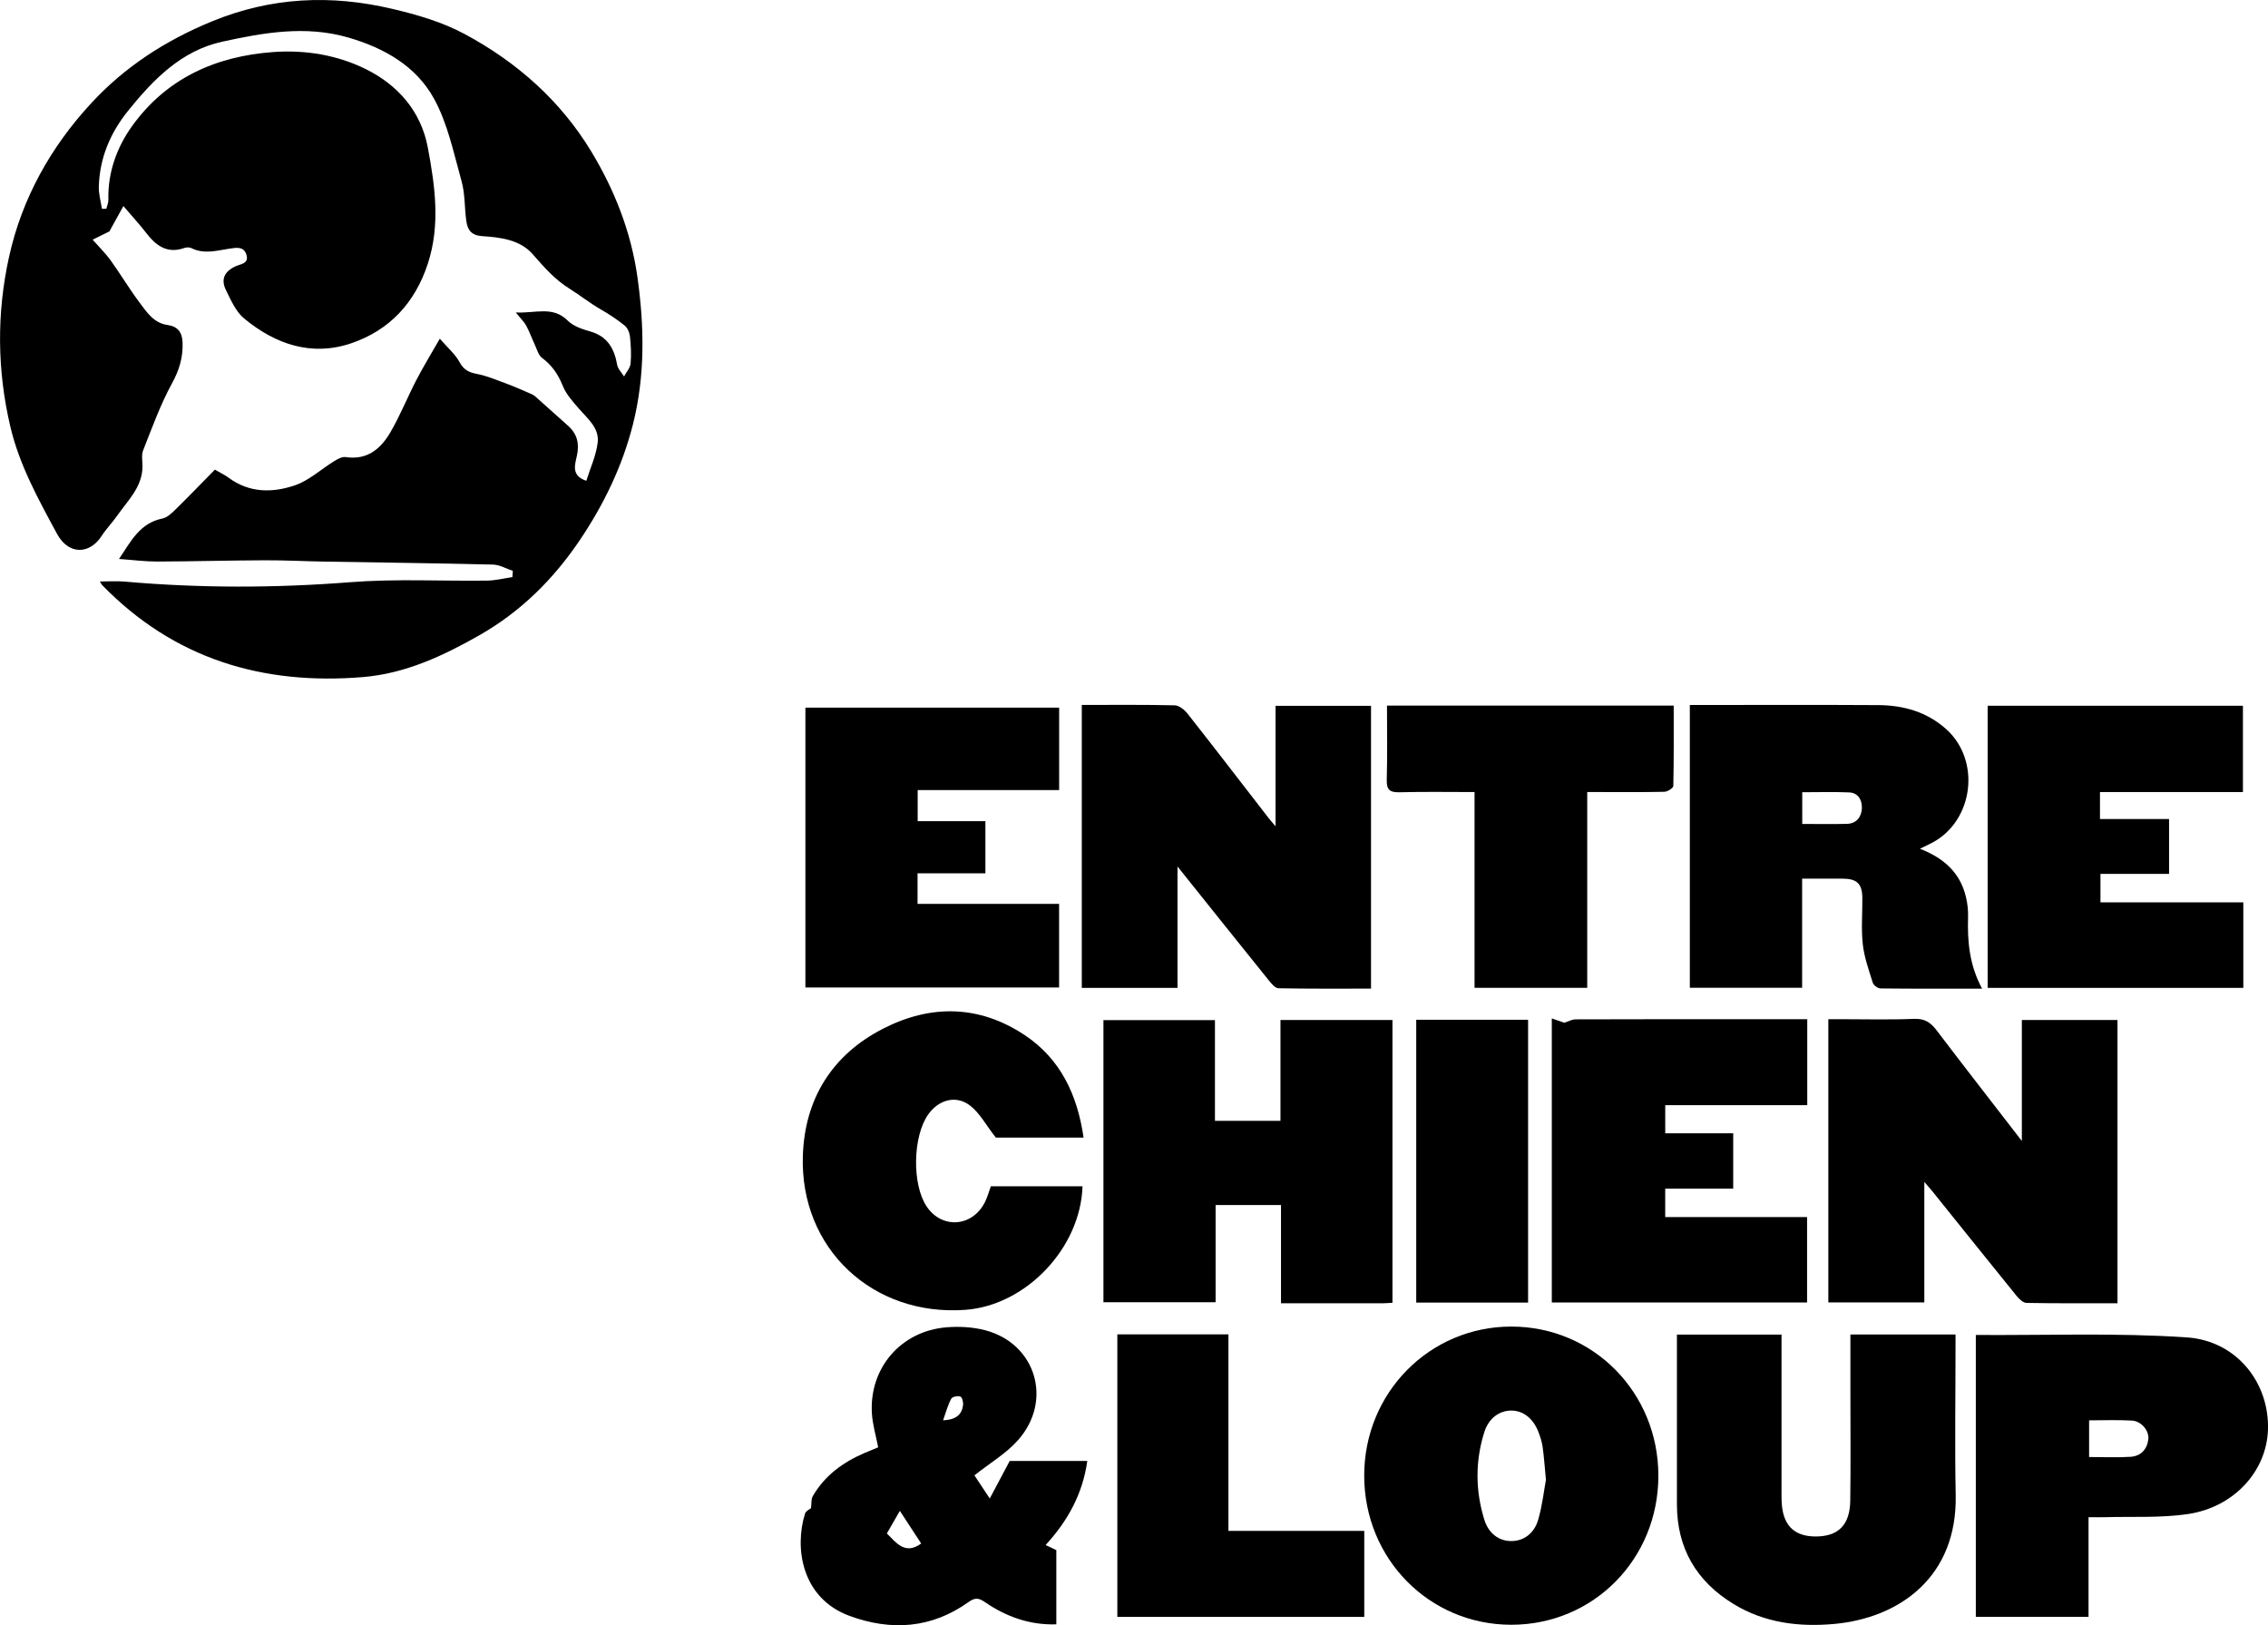 <?xml version="1.0" encoding="UTF-8"?>
<svg id="Layer_2" data-name="Layer 2" xmlns="http://www.w3.org/2000/svg" viewBox="0 0 755.36 541.2">
  <defs>
    <style>
      .cls-1 {
        stroke-width: 0px;
      }
    </style>
  </defs>
  <g id="Layer_1-2" data-name="Layer 1">
    <g>
      <path class="cls-1" d="m170.82,190.11c-2.21-.73-4.41-2.05-6.65-2.1-18.63-.46-37.27-.67-55.91-.99-6.72-.11-13.44-.47-20.15-.44-11.95.05-23.9.38-35.85.42-3.94.01-7.88-.52-12.62-.86,4.02-5.98,6.94-11.96,14.47-13.47,1.63-.33,3.16-1.84,4.44-3.1,4.4-4.31,8.67-8.76,13.03-13.18,1.9,1.11,3.33,1.78,4.57,2.7,6.93,5.14,14.72,5.07,22.2,2.48,4.68-1.63,8.63-5.35,12.97-8.01,1.14-.7,2.63-1.54,3.82-1.35,7.17,1.1,11.68-2.77,14.88-8.25,3.24-5.56,5.64-11.6,8.61-17.33,2.22-4.3,4.76-8.43,7.85-13.84,2.73,3.14,5.14,5.17,6.54,7.75,1.37,2.52,3,3.45,5.71,3.96,3.4.64,6.66,2.05,9.94,3.25,2.45.9,4.83,1.97,7.23,3,.82.35,1.71.68,2.36,1.26,3.65,3.2,7.21,6.51,10.86,9.71,3.11,2.73,3.89,5.95,3.03,9.99-.64,3.01-2.04,6.68,3.13,8.4,1.34-4.31,3.27-8.44,3.78-12.74.58-4.86-3.38-7.97-6.31-11.35-2-2.31-4.19-4.73-5.3-7.49-1.54-3.83-3.6-6.89-6.93-9.35-1.21-.9-1.68-2.84-2.39-4.36-.99-2.1-1.76-4.31-2.86-6.35-.7-1.3-1.84-2.36-3.49-4.42,6.65.34,12.32-2.27,17.33,2.74,1.84,1.84,4.79,2.83,7.42,3.57,5.77,1.62,8.05,5.67,9.02,11.12.25,1.39,1.5,2.6,2.29,3.89.76-1.44,2.04-2.82,2.18-4.32.28-3,.1-6.09-.22-9.1-.14-1.26-.83-2.8-1.79-3.57-2.46-1.97-5.11-3.74-7.86-5.31-3.62-2.06-6.91-4.72-10.32-6.84-5.12-3.17-8.62-7.27-12.43-11.61-4.19-4.77-10.7-5.6-16.77-5.98-3.63-.23-4.89-2.07-5.31-4.97-.64-4.43-.4-9.07-1.59-13.32-2.62-9.35-4.61-19.23-9.23-27.58-5.96-10.8-16.61-16.84-28.56-20.29-14.16-4.09-28.16-1.61-41.92,1.4-13.53,2.96-22.88,12.49-31.33,22.98-6.02,7.47-9.49,15.76-9.78,25.3-.07,2.45.67,4.92,1.04,7.38l1.47-.03c.24-1.01.71-2.03.68-3.03-.23-9.08,2.85-17.48,7.86-24.45,11.38-15.86,27.73-23.3,47.05-24.7,10.81-.78,21.42,1.03,30.82,5.68,10.53,5.21,18.36,13.88,20.66,26.12,2.41,12.89,4.23,25.8-.03,38.76-4.25,12.95-12.72,22.07-25.41,26.4-13.25,4.52-25.33.37-35.75-8.24-2.77-2.29-4.41-6.13-6.07-9.5-1.77-3.62-.4-6.23,3.27-7.89,1.65-.75,4.41-.85,3.6-3.73-.81-2.9-3.26-2.5-5.56-2.15-4.27.65-8.54,1.98-12.81-.16-.64-.32-1.64-.29-2.34-.04-5.8,2.04-9.51-.85-12.79-5.13-2.08-2.7-4.41-5.21-7.5-8.83-1.72,3.12-3.05,5.52-4.67,8.45-1.1.54-3.1,1.52-5.57,2.74,2.37,2.7,4.38,4.64,5.98,6.87,3.34,4.67,6.3,9.62,9.74,14.21,2.37,3.17,4.7,6.69,9.16,7.32,3.48.48,4.96,2.44,5.07,5.91.16,4.88-1.08,9.07-3.49,13.48-3.89,7.11-6.67,14.84-9.66,22.41-.63,1.6-.17,3.64-.2,5.48-.13,6.75-4.86,11.14-8.36,16.14-1.65,2.35-3.68,4.43-5.24,6.83-4.06,6.28-11.05,6.33-14.83-.63-6.24-11.52-12.57-22.95-15.57-35.71-4.42-18.74-4.6-37.77-.45-56.57,4.3-19.48,13.87-36.56,27.31-51.12,11.18-12.13,24.8-20.97,40.28-27.31C90.34-1,110.23-1.86,130.68,2.96c8.36,1.97,16.56,4.33,24.24,8.46,17.35,9.35,31.74,22.15,41.89,38.84,7.77,12.78,13.35,26.84,15.48,41.96,2.33,16.5,2.6,32.97-1.51,49.19-3.49,13.77-9.61,26.45-17.56,38.29-8.83,13.14-19.8,24.01-33.52,31.82-12.06,6.87-24.68,12.78-38.78,13.95-33.47,2.78-62.96-6.06-86.86-30.59-.26-.27-.42-.64-.8-1.24,2.85,0,5.53-.2,8.17.03,25.06,2.21,50.08,2.18,75.2.21,15.12-1.19,30.4-.33,45.6-.53,2.81-.04,5.62-.76,8.42-1.17.05-.69.1-1.38.15-2.06Z"/>
      <path class="cls-1" d="m705.23,433.99c-10.26,0-20.28.08-30.3-.11-1.12-.02-2.46-1.3-3.29-2.32-9.41-11.59-18.73-23.25-28.09-34.88-.63-.78-1.3-1.52-2.65-3.09v40.13h-31.97v-94.32c1.1,0,2.35,0,3.6,0,8.33,0,16.67.23,24.98-.11,3.53-.14,5.51,1.22,7.48,3.82,9.18,12.09,18.52,24.06,28.39,36.85v-40.3h31.85v94.32Z"/>
      <path class="cls-1" d="m360.29,234.75c10.61,0,20.79-.11,30.96.13,1.46.03,3.25,1.49,4.27,2.78,9.07,11.52,18,23.15,26.98,34.75.54.7,1.14,1.36,2.32,2.75v-40.11h31.8v94.17c-10.31,0-20.57.08-30.83-.12-1.09-.02-2.32-1.52-3.18-2.58-9.94-12.32-19.81-24.69-30.44-37.97v40.43h-31.88v-94.24Z"/>
      <path class="cls-1" d="m463.76,433.83c-1.09.06-1.99.16-2.9.16-11.23.01-22.45,0-34.22,0v-32.71h-21.78v32.37h-37.36v-93.94h37.14v33.53h21.82v-33.57h37.3v94.15Z"/>
      <path class="cls-1" d="m639.39,282.62c7.89,3.06,13.45,7.93,15.37,16.08.51,2.16.78,4.44.71,6.65-.26,8.12.43,16.05,4.67,23.89-11.73,0-22.8.04-33.86-.08-.89-.01-2.29-1.06-2.55-1.9-1.32-4.23-2.85-8.49-3.33-12.85-.57-5.09-.09-10.29-.15-15.45-.05-4.67-1.79-6.33-6.54-6.36-4.36-.03-8.71,0-13.51,0v36.34h-37.4v-94.17c1.16,0,2.42,0,3.68,0,19.7,0,39.39-.08,59.09.04,8.4.05,16.19,2.25,22.62,8.01,11.58,10.39,9.16,30.39-4.56,37.76-1.26.68-2.58,1.26-4.22,2.06Zm-39.15-18.8v10.56c5.16,0,10.04.1,14.92-.03,3.21-.09,4.83-2.39,4.94-5.19.1-2.59-1.12-5.15-4.23-5.28-5.12-.22-10.26-.06-15.62-.06Z"/>
      <path class="cls-1" d="m552.32,491.44c0,27.73-21.61,49.62-48.98,49.62-27.31,0-48.98-21.95-48.99-49.65-.02-27.6,21.76-49.66,49.02-49.65,27.3.01,48.95,21.99,48.95,49.67Zm-37.44,1.37c-.45-4.68-.66-7.85-1.11-10.98-.24-1.68-.77-3.34-1.38-4.93-1.74-4.55-5.1-7.16-9.03-7.17-3.94-.01-7.53,2.49-9,7.15-3.06,9.68-3,19.53,0,29.21,1.46,4.7,4.98,7.11,8.99,7.1,4,0,7.6-2.43,8.95-7.12,1.38-4.77,1.93-9.79,2.57-13.26Z"/>
      <path class="cls-1" d="m747.14,300.49v28.48h-85.15v-93.95h85.02v28.74h-47.61v8.98h23.01v18.27h-22.85v9.48h47.59Z"/>
      <path class="cls-1" d="m593.34,444.44c0,17.3,0,34.2,0,51.11,0,1.45-.02,2.91.03,4.36.3,7.91,4.01,11.74,11.32,11.75,7.55,0,11.43-3.8,11.54-11.94.17-12.02.05-24.05.05-36.08,0-6.33,0-12.65,0-19.24h35.01v4.31c0,16.39-.27,32.78.06,49.16.56,27.31-18.77,40.95-40.45,42.92-11.76,1.07-23.26-.34-33.61-6.68-12.34-7.56-18.77-18.56-18.79-33.13-.02-18.75,0-37.51,0-56.55h34.84Z"/>
      <path class="cls-1" d="m554.59,405.3h47.26v28.43h-85.02v-94.59c1.73.6,3.28,1.14,4.15,1.44,1.37-.43,2.55-1.12,3.73-1.12,19.05-.07,38.1-.05,57.15-.05h20.05v28.63h-47.3v9.36h22.64v18.43h-22.65v9.48Z"/>
      <path class="cls-1" d="m695.59,505.25v33.17h-37.54v-93.86c23.55.15,46.97-.77,70.23.8,16.73,1.13,27.59,15.23,27.07,30.77-.46,13.76-11.27,25.8-26.7,28.07-9.08,1.34-18.44.77-27.68,1.04-1.57.05-3.15,0-5.37,0Zm.19-20.05c4.91,0,9.37.22,13.8-.07,3.39-.22,5.52-2.43,5.92-5.84.34-2.83-2.29-6.03-5.45-6.22-4.67-.29-9.38-.08-14.27-.08v12.21Z"/>
      <path class="cls-1" d="m352.75,235.65v27.45h-47.12v10.36h22.56v17.36h-22.6v10.18h47.14v27.84h-84.49v-93.19h84.51Z"/>
      <path class="cls-1" d="m362.13,486.5c-1.54,10.92-6.44,19.9-13.89,28.01,1.32.62,2.4,1.13,3.57,1.69v24.72c-9,.28-16.8-2.61-23.87-7.46-2.16-1.49-3.38-1.38-5.41.07-12.3,8.75-25.69,9.67-39.55,4.59-16.07-5.89-18.42-22.7-14.87-34.06.28-.9,1.59-1.48,2-1.84.21-1.54.01-3.02.61-4.03,4.01-6.9,10.15-11.32,17.37-14.4,1.44-.62,2.9-1.2,4.39-1.82-.73-3.81-1.85-7.49-2.09-11.22-.96-15.18,9.66-27.53,24.9-28.75,4.27-.34,8.81-.09,12.93,1.01,16.87,4.49,22.53,23.53,10.74,36.68-3.95,4.41-9.31,7.56-14.43,11.61,1.28,1.94,2.9,4.38,5.11,7.72,2.5-4.71,4.51-8.5,6.64-12.5h25.88Zm-55.33,27.5c-2.39-3.66-4.59-7.03-7.1-10.87-1.79,3.11-3.19,5.54-4.33,7.52,3.06,3.01,6.03,7.31,11.43,3.35Zm7.28-41.01c4.4-.22,6.23-1.95,6.66-4.99.14-.97-.24-2.64-.87-2.92-.8-.36-2.7.04-3.05.69-1.12,2.08-1.74,4.43-2.74,7.23Z"/>
      <path class="cls-1" d="m331.63,378.8c-3.27-4.19-5.34-8.19-8.58-10.66-4.67-3.56-10.39-1.92-13.85,2.9-5.2,7.23-5.52,23.31-.6,30.69,5.11,7.68,15.38,6.89,19.5-1.55.8-1.64,1.28-3.43,1.9-5.14h30.53c-.63,20.55-18.8,39.63-38.93,41.14-30.88,2.31-55.23-20.36-54.21-51.3.63-19.01,9.77-33.67,26.81-42.37,15.81-8.07,31.91-7.87,47.02,2.15,12,7.96,17.59,19.92,19.67,34.16h-29.26Z"/>
      <path class="cls-1" d="m557.43,234.97c0,9.11.07,17.94-.13,26.77-.02.7-1.91,1.9-2.96,1.93-7.01.17-14.02.09-21.03.09-1.43,0-2.85,0-4.68,0v65.19h-37.53v-65.19c-8.63,0-16.79-.14-24.95.07-3.22.08-4.39-.76-4.29-4.16.24-8.16.08-16.32.08-24.7h95.51Z"/>
      <path class="cls-1" d="m454.37,509.8v28.64h-82.24v-94.08h37v65.44h45.24Z"/>
      <path class="cls-1" d="m508.93,433.77h-37.25v-94.18h37.25v94.18Z"/>
    </g>
  </g>
</svg>